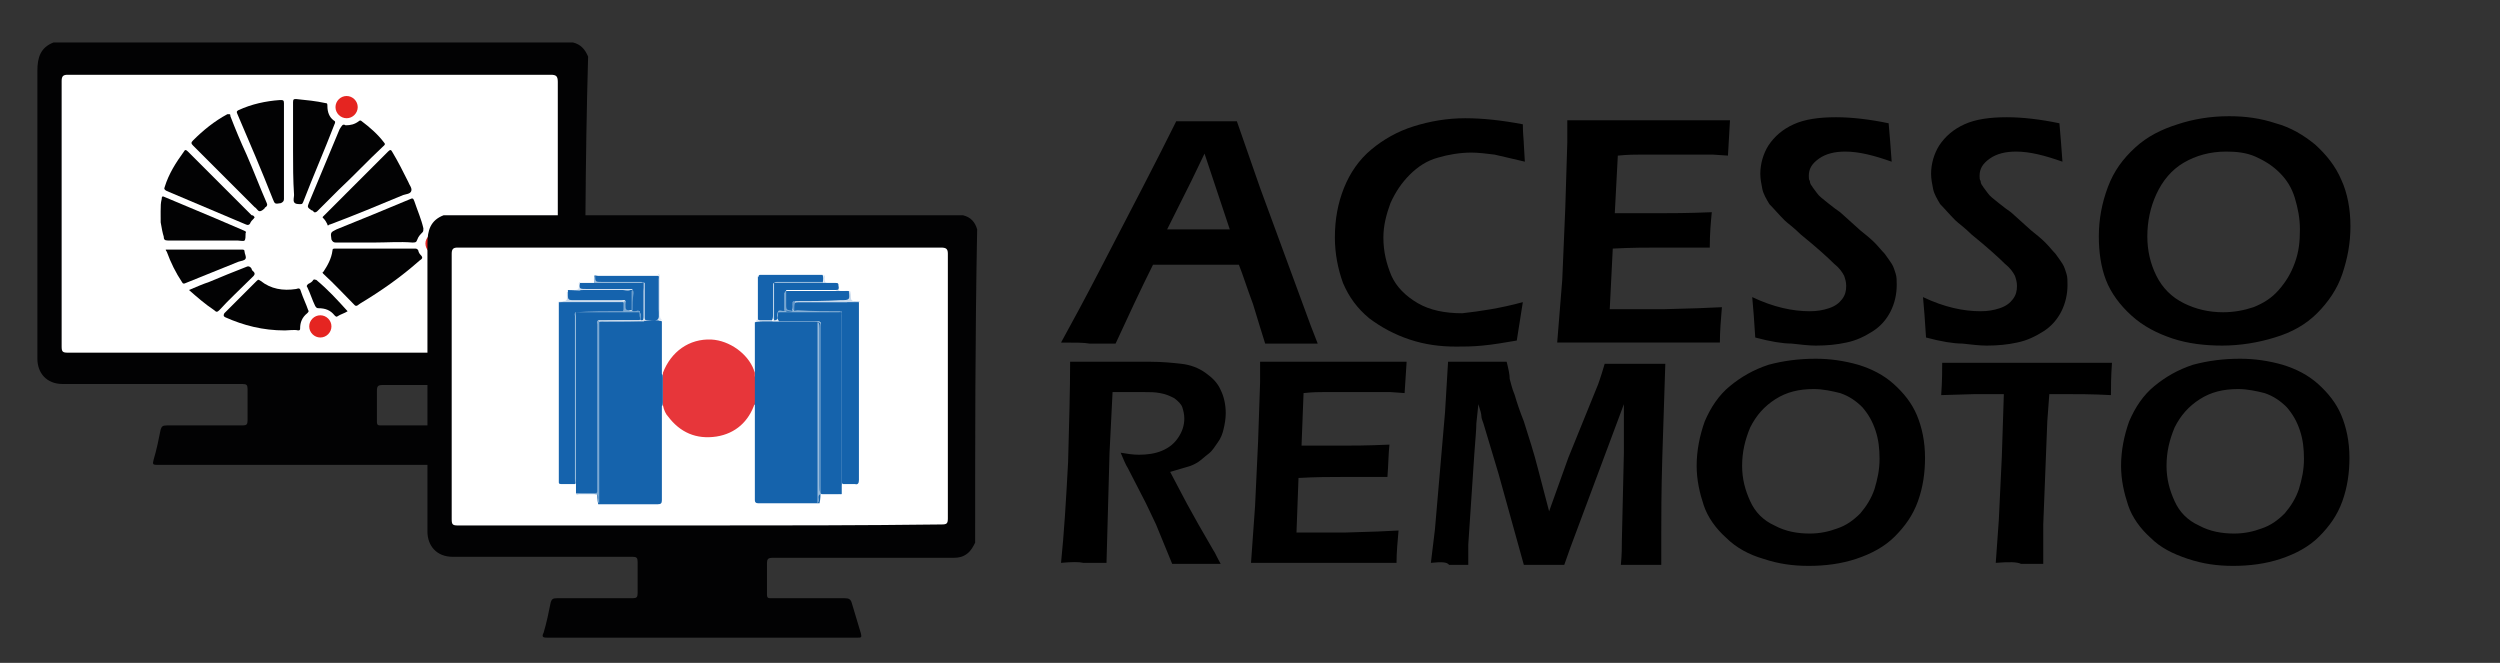 <?xml version="1.0" encoding="utf-8"?>
<!-- Generator: Adobe Illustrator 24.3.0, SVG Export Plug-In . SVG Version: 6.00 Build 0)  -->
<svg version="1.1" id="Camada_1" xmlns="http://www.w3.org/2000/svg" xmlns:xlink="http://www.w3.org/1999/xlink" x="0px" y="0px"
	 viewBox="0 0 247.4 65.6" style="enable-background:new 0 0 247.4 65.6;" xml:space="preserve">
<rect x="0" y="0" width="247.4" height="65.6" fill="#333333" stroke="none"/>
<style type="text/css">
	.st0{fill:#020203;}
	.st1{fill:#FFFFFF;}
	.st2{fill:#D9D8DB;}
	.st3{fill:#E52521;}
	.st4{fill:#1563AC;}
	.st5{fill:#E7363A;}
	.st6{fill:#1563AD;}
	.st7{fill:#7BA8D2;}
	.st8{fill:#7AA7D1;}
	.st9{fill:#96BADC;}
	.st10{fill:#94B9DB;}
	.st11{fill:#DCE6F3;}
	.st12{fill:#DEE7F3;}
	.st13{fill:#D2E0F0;}
	.st14{fill:#CADBED;}
	.st15{fill:#9DBEDD;}
	.st16{fill:#88B0D6;}
	.st17{fill:#B2CDE6;}
	.st18{fill:#6599CB;}
	.st19{fill:#BAD1E7;}
	.st20{fill:#6D9FCD;}
	.st21{fill:#95BADC;}
	.st22{fill:#78A6D1;}
</style>
<g>
	<g>
		<path class="st0" d="M57.9,36.6c-0.2,0.4-0.4,0.8-0.8,1.1c-0.4,0.3-0.8,0.4-1.3,0.4c-6,0-11.9,0-17.9,0c-0.5,0-0.6,0.1-0.6,0.6
			c0,1,0,2,0,3c0,0.4,0.1,0.4,0.5,0.4c2.4,0,4.8,0,7.2,0c0.4,0,0.6,0.1,0.7,0.5c0.3,1,0.6,2,0.9,3c0.1,0.4,0,0.4-0.3,0.4
			c-10.2,0-20.5,0-30.8,0c-0.4,0-0.4-0.1-0.3-0.5c0.3-1,0.5-2,0.7-3c0.1-0.3,0.2-0.4,0.6-0.4c2.5,0,5,0,7.5,0c0.4,0,0.5-0.1,0.5-0.5
			c0-1,0-2.1,0-3.1c0-0.4-0.1-0.5-0.5-0.5c-5.9,0-11.9,0-17.8,0c-1.6,0-2.5-1.1-2.5-2.5c0-9.5,0-19,0-28.5c0-1.3,0.3-2.3,1.6-2.8
			c17.1,0,34.2,0,51.4,0c0.8,0.2,1.2,0.7,1.5,1.4C57.9,16.1,57.9,26.3,57.9,36.6z"/>
		<path class="st1" d="M30.7,34.9c-8,0-16,0-24,0c-0.5,0-0.6-0.1-0.6-0.6c0-8.8,0-17.5,0-26.3c0-0.5,0.2-0.6,0.6-0.6
			c15.9,0,31.9,0,47.8,0c0.5,0,0.7,0.1,0.7,0.7c0,8.7,0,17.5,0,26.2c0,0.5-0.1,0.6-0.6,0.6C46.6,34.9,38.7,34.9,30.7,34.9z"/>
	</g>
	<g>
		<path class="st2" d="M15.9,20.8C15.9,20.8,15.9,20.8,15.9,20.8c0.2,0.4,0.2,0.8,0.1,1.2h0h0C15.9,21.6,15.9,21.2,15.9,20.8z"/>
		<path class="st0" d="M37.1,24.6c1.3,0,2.6,0,3.9,0c0.2,0,0.3,0,0.4,0.2c0,0.1,0.1,0.3,0.2,0.4c0.3,0.3,0.2,0.4-0.1,0.6
			c-1.8,1.6-3.8,3-5.8,4.2c-0.2,0.1-0.4,0.4-0.6,0.2c-1-1-2-2.1-3.1-3.1c-0.1-0.1-0.1-0.2,0-0.2c0.4-0.6,0.8-1.3,0.9-2.1
			c0-0.2,0.1-0.2,0.3-0.2C34.4,24.6,35.8,24.6,37.1,24.6z"/>
		<path class="st0" d="M28.1,14.9c0,1.6,0,3.2,0,4.8c0,0.2-0.1,0.3-0.3,0.4c-0.6,0.1-0.6,0.1-0.8-0.4c-1.1-2.8-2.3-5.6-3.5-8.4
			c-0.1-0.2-0.1-0.3,0.1-0.4c1.3-0.6,2.7-0.9,4.1-1c0.3,0,0.4,0,0.4,0.3C28.1,11.7,28.1,13.3,28.1,14.9z"/>
		<path class="st0" d="M28.2,32.7c-2.2,0-4.1-0.5-5.9-1.3c-0.2-0.1-0.2-0.2-0.1-0.4c1.1-1.1,2.2-2.2,3.2-3.2c0.2-0.2,0.2-0.1,0.4,0
			c1,0.8,2.2,1,3.5,0.8c0.3-0.1,0.4-0.1,0.5,0.3c0.2,0.6,0.5,1.2,0.7,1.8c0.1,0.1,0,0.2-0.1,0.3c-0.5,0.4-0.7,0.9-0.7,1.5
			c0,0.1,0,0.2-0.2,0.2C29.2,32.6,28.5,32.7,28.2,32.7z"/>
		<path class="st0" d="M29,14.9c0-1.6,0-3.2,0-4.8c0-0.3,0.1-0.3,0.3-0.3c1,0.1,2,0.2,2.9,0.4c0.2,0,0.2,0.1,0.2,0.3
			c0,0.6,0.2,1.1,0.6,1.4c0.2,0.1,0.2,0.2,0.1,0.4C32.1,14.9,31,17.4,30,20c-0.1,0.2-0.1,0.2-0.3,0.2s-0.5,0-0.6-0.2
			c-0.1-0.2,0-0.5,0-0.7C29,17.8,29,16.3,29,14.9z"/>
		<path class="st0" d="M22.7,11.3c0.1,0,0.1,0.1,0.1,0.2c0.5,1.3,1,2.5,1.6,3.8c0.7,1.6,1.3,3.2,2,4.8c0.1,0.2,0,0.3-0.1,0.4
			c0,0-0.1,0-0.1,0.1c-0.1,0.1-0.3,0.3-0.5,0.3c-0.2,0-0.3-0.3-0.5-0.4c-2-2-4.1-4.1-6.1-6.1c-0.2-0.2-0.2-0.3,0-0.5
			c1-1,2.1-1.9,3.4-2.6C22.6,11.3,22.7,11.3,22.7,11.3z"/>
		<path class="st0" d="M34.2,12.4c0.5,0,0.9-0.1,1.3-0.4c0.1-0.1,0.2-0.1,0.3,0c0.8,0.6,1.6,1.3,2.2,2.1c0.2,0.2,0,0.3-0.1,0.4
			c-1.5,1.4-2.9,2.9-4.4,4.3c-0.7,0.7-1.4,1.4-2.1,2.1c-0.1,0.1-0.3,0.2-0.4,0c0,0-0.1-0.1-0.2-0.1c-0.4-0.3-0.4-0.3-0.2-0.8
			c1-2.4,2-4.8,3-7.2C33.8,12.5,33.9,12.2,34.2,12.4z"/>
		<path class="st0" d="M25.2,21.5c-0.1,0.2-0.3,0.3-0.4,0.5c-0.1,0.3-0.3,0.3-0.5,0.2c-2.6-1.1-5.2-2.2-7.8-3.3
			c-0.2-0.1-0.3-0.2-0.2-0.4c0.4-1.3,1.1-2.4,1.9-3.5c0.1-0.2,0.2-0.2,0.4,0c2.1,2.1,4.2,4.2,6.3,6.3C25.1,21.3,25.1,21.4,25.2,21.5
			z"/>
		<path class="st0" d="M32.5,22.3c-0.1,0-0.1,0-0.1-0.1c-0.1-0.2-0.2-0.4-0.4-0.6c-0.1-0.1-0.1-0.1,0-0.2c0,0,0.1-0.1,0.1-0.1
			c2.1-2.1,4.2-4.2,6.3-6.3c0.2-0.2,0.3-0.2,0.4,0c0.6,1,1.1,2,1.6,3c0.1,0.3,0.4,0.6,0.3,0.9c-0.1,0.3-0.5,0.3-0.8,0.4
			c-2.4,1-4.8,2-7.2,2.9C32.6,22.2,32.5,22.3,32.5,22.3z"/>
		<path class="st0" d="M37.1,24c-1.3,0-2.6,0-3.9,0c-0.2,0-0.3-0.1-0.4-0.3c-0.1-0.7-0.1-0.7,0.5-1c2.5-1,4.9-2,7.3-3
			c0.2-0.1,0.3-0.1,0.4,0.2c0.3,0.9,0.7,1.8,0.9,2.7c0,0.2,0,0.3-0.1,0.4c-0.2,0.2-0.4,0.4-0.5,0.7c-0.1,0.3-0.2,0.3-0.5,0.3
			C39.6,23.9,38.3,24,37.1,24z"/>
		<path class="st0" d="M15.9,22c0-0.4,0-0.8,0-1.2c0-0.4,0-0.7,0.1-1.1c0-0.3,0.1-0.3,0.3-0.2c1.7,0.7,3.3,1.4,5,2.1
			c0.9,0.4,1.9,0.8,2.8,1.2c0.2,0.1,0.3,0.1,0.2,0.3c0,0,0,0.1,0,0.1c0,0.2,0,0.5-0.1,0.6c-0.1,0.1-0.5,0-0.7,0c-2.3,0-4.6,0-6.9,0
			c-0.3,0-0.4-0.1-0.4-0.4C16.1,23.1,16,22.6,15.9,22z"/>
		<path class="st0" d="M16.4,24.7c1.5,0,3.1,0,4.6,0c1,0,1.9,0,2.9,0c0.2,0,0.3,0,0.3,0.2c0,0.2,0.2,0.5,0.1,0.7
			c-0.1,0.2-0.4,0.2-0.7,0.3c-1.7,0.7-3.5,1.4-5.2,2.1c-0.2,0.1-0.3,0.1-0.4-0.1c-0.6-0.9-1.1-1.9-1.5-3
			C16.5,24.9,16.4,24.8,16.4,24.7z"/>
		<path class="st0" d="M18.7,28.7c0.7-0.3,1.4-0.6,2-0.8c1.2-0.5,2.4-1,3.7-1.5c0.2-0.1,0.4,0,0.5,0.2c0,0.1,0.1,0.2,0.1,0.2
			c0.4,0.3,0.1,0.5-0.1,0.7c-1.1,1.1-2.2,2.1-3.2,3.2c-0.2,0.2-0.3,0.2-0.5,0C20.3,30.1,19.5,29.4,18.7,28.7z"/>
		<path class="st0" d="M34.4,30.8c-0.3,0.2-0.7,0.3-1,0.5c-0.1,0.1-0.2,0-0.3-0.1c-0.4-0.5-0.9-0.7-1.6-0.7c-0.2,0-0.2-0.1-0.3-0.2
			c-0.3-0.6-0.5-1.3-0.8-1.9c-0.1-0.1,0-0.2,0.1-0.3c0.2-0.1,0.4-0.2,0.5-0.4c0.1-0.1,0.2,0,0.3,0C32.5,28.7,33.4,29.7,34.4,30.8z"
			/>
		<path class="st3" d="M34.3,9.5c0.6,0,1.1,0.5,1.1,1.1c0,0.6-0.5,1.1-1.1,1.1c-0.6,0-1.1-0.5-1.1-1.1C33.2,10,33.7,9.5,34.3,9.5z"
			/>
		<path class="st3" d="M32.8,32.3c0,0.6-0.5,1.1-1.1,1.1c-0.6,0-1.1-0.5-1.1-1.1c0-0.6,0.5-1.1,1.1-1.1
			C32.3,31.2,32.8,31.7,32.8,32.3z"/>
		<path class="st3" d="M43.2,25.2c-0.6,0-1.1-0.5-1.1-1.1c0-0.6,0.5-1,1.1-1c0.6,0,1.1,0.5,1,1.1C44.3,24.8,43.8,25.2,43.2,25.2z"/>
	</g>
</g>
<g>
	<g>
		<path class="st0" d="M96.5,53.7c-0.2,0.4-0.4,0.8-0.8,1.1c-0.4,0.3-0.8,0.4-1.3,0.4c-6,0-11.9,0-17.9,0c-0.5,0-0.6,0.1-0.6,0.6
			c0,1,0,2,0,3c0,0.4,0.1,0.4,0.5,0.4c2.4,0,4.8,0,7.2,0c0.4,0,0.6,0.1,0.7,0.5c0.3,1,0.6,2,0.9,3c0.1,0.4,0,0.4-0.3,0.4
			c-10.2,0-20.5,0-30.8,0c-0.4,0-0.5-0.1-0.3-0.5c0.3-1,0.5-2,0.7-3c0.1-0.3,0.2-0.4,0.6-0.4c2.5,0,5,0,7.5,0c0.4,0,0.5-0.1,0.5-0.5
			c0-1,0-2.1,0-3.1c0-0.4-0.1-0.5-0.5-0.5c-5.9,0-11.9,0-17.8,0c-1.6,0-2.5-1.1-2.5-2.5c0-9.5,0-19,0-28.5c0-1.3,0.3-2.3,1.6-2.8
			c17.1,0,34.2,0,51.4,0c0.8,0.2,1.2,0.7,1.4,1.4C96.5,33.2,96.5,43.4,96.5,53.7z"/>
		<path class="st1" d="M69.3,52c-8,0-16,0-24,0c-0.5,0-0.6-0.1-0.6-0.6c0-8.8,0-17.5,0-26.3c0-0.5,0.2-0.6,0.6-0.6
			c15.9,0,31.9,0,47.8,0c0.5,0,0.7,0.1,0.7,0.6c0,8.7,0,17.5,0,26.2c0,0.5-0.1,0.6-0.6,0.6C85.3,52,77.3,52,69.3,52z"/>
	</g>
	<g>
		<path class="st4" d="M81.1,49.8c-2,0-4,0-6.1,0c-0.2,0-0.3-0.1-0.3-0.3c0-1.5,0-2.9,0-4.4c0-1.5,0-3,0-4.5c0-0.2,0-0.3,0-0.5
			c-0.1-0.1-0.1-0.2-0.1-0.3c0-0.8,0-1.6,0-2.3c0-0.1,0-0.2,0.1-0.3c0-1.8,0-3.5,0-5.3c0.2-0.1,0.5-0.1,0.8-0.1c1.7,0,3.4,0,5.1,0
			c0.2,0,0.3,0,0.5,0.1c0.1,0.1,0.1,0.3,0.1,0.4c0,5.5,0,10.9,0,16.4C81.2,48.9,81.2,49.4,81.1,49.8z"/>
		<path class="st4" d="M65.5,31.8c0,1.7,0,3.5,0,5.2c0.1,0.1,0.1,0.2,0.1,0.4c0,0.8,0,1.6,0,2.4c0,0.1,0,0.3-0.1,0.4
			c0,0.2,0,0.3,0,0.5c0,2.9,0,5.8,0,8.8c0,0.3-0.1,0.4-0.4,0.4c-2,0-3.9,0-5.9,0c-0.1-0.4-0.1-0.9-0.1-1.3c0-5.4,0-10.8,0-16.2
			c0-0.2,0-0.3,0.1-0.5c0.1-0.1,0.3-0.1,0.4-0.1c1.7,0,3.5,0,5.2,0C65.1,31.7,65.3,31.7,65.5,31.8z"/>
		<path class="st5" d="M65.6,40.1c0-1,0-2.1,0-3.2c0.8-2.1,2.6-3.4,4.8-3.3c1.8,0.1,3.6,1.4,4.2,3c0,0.1,0.1,0.2,0.1,0.3
			c0,1,0,2,0,3c-0.6,1.8-1.9,3-3.8,3.3c-2,0.3-3.6-0.4-4.8-2C65.9,41,65.7,40.6,65.6,40.1z"/>
		<path class="st4" d="M57,48.8c0-0.3,0-0.6,0-0.9c-0.1-0.1-0.1-0.3-0.1-0.4c0-5.4,0-10.8,0-16.2c0-0.2,0-0.4,0.1-0.5
			c0.1,0,0.2,0,0.3,0c1.9,0,3.7,0,5.6,0c0.1,0,0.2,0,0.3,0c0,0,0.1,0,0.1,0.1c0.1,0.3,0.1,0.6,0,0.8c-1.2,0-2.5,0-3.7,0
			c-0.1,0-0.2,0-0.4,0c-0.1,0.1,0,0.3,0,0.5c0,5.3,0,10.7,0,16.1c0,0.1,0,0.3,0,0.4c0,0.1,0,0.2-0.2,0.2
			C58.3,48.8,57.7,48.9,57,48.8z"/>
		<path class="st6" d="M56.9,47.9c-0.5,0-1,0-1.4,0c-0.2,0-0.2-0.1-0.2-0.2c0-0.1,0-0.2,0-0.2c0-5.7,0-11.4,0-17.2
			c0-0.1,0-0.3,0-0.4c0.5,0,0.9-0.1,1.3-0.1c1.5,0,3.1,0,4.6,0c0.2,0,0.3,0,0.5,0.1c0.2,0.3,0.1,0.6,0,0.9c-0.1,0.1-0.2,0.1-0.4,0.1
			c-1.5,0-2.9,0-4.3,0c-0.1,0-0.1,0.1-0.1,0.1c0,0.1,0,0.2,0,0.3c0,5.4,0,10.8,0,16.2C56.9,47.6,57,47.7,56.9,47.9z"/>
		<path class="st4" d="M85,29.9c0,0.1,0,0.2,0,0.4c0,5.7,0,11.5,0,17.2c0,0.3-0.1,0.5-0.4,0.4c-0.4,0-0.8,0-1.2,0
			c-0.2-0.2-0.1-0.4-0.1-0.6c0-5.3,0-10.6,0-15.8c0-0.2,0.1-0.4-0.1-0.5c-0.1,0-0.3,0-0.4,0c-1.2,0-2.5,0-3.7,0
			c-0.2,0-0.4,0-0.5-0.1c-0.1-0.3-0.1-0.6,0-0.9c0.1-0.1,0.3-0.1,0.4-0.1c1.6,0,3.2,0,4.8,0C84.2,29.8,84.6,29.8,85,29.9z"/>
		<path class="st6" d="M58.8,27.3c0.1-0.1,0.2,0,0.4,0c2,0,3.9,0,5.9,0c0.2,0,0.1,0.2,0.1,0.3c0,1.3,0,2.6,0,4
			c0,0.2-0.1,0.3-0.3,0.3c-0.3,0-0.6,0-0.9,0c-0.3,0-0.3-0.1-0.3-0.3c0-0.3,0-0.6,0-0.9c0-0.6,0-1.3,0-1.9c0-0.1,0-0.3-0.1-0.4
			c-0.1-0.1-0.3-0.1-0.4-0.1c-1.3,0-2.6,0-3.8,0c-0.6,0-0.6,0-0.6-0.6C58.8,27.4,58.8,27.3,58.8,27.3z"/>
		<path class="st6" d="M75.2,27.2c2.1,0,4.2,0,6.2,0c0.1,0.2,0.1,0.5,0,0.8C81.4,28.1,81.2,28,81,28c-1.3,0-2.6,0-4,0
			c-0.1,0-0.3,0-0.4,0.1c-0.1,0.1-0.1,0.3-0.1,0.4c0,0.9,0,1.8,0,2.7c0,0.1,0,0.3-0.1,0.5c-0.4,0-0.8,0-1.2,0
			c-0.2,0-0.2-0.1-0.2-0.2c0-1.4,0-2.7,0-4.1C75.1,27.3,75.1,27.2,75.2,27.2z"/>
		<path class="st6" d="M57.4,28c0.4,0,0.9,0,1.3,0c0,0,0.1,0,0.1,0c1.6,0,3.2,0,4.8,0c0,0,0.1,0,0.1,0c0.1,0.3,0,0.5,0,0.8
			c0,0.9,0,1.7,0,2.6c0,0.3-0.1,0.4-0.3,0.3c-0.1-0.1,0-0.3-0.1-0.5c0-0.1,0-0.2,0-0.4l0,0c-0.2-0.1-0.3,0-0.5,0
			c-0.1,0-0.2,0-0.3-0.1c-0.1-0.5,0-1,0-1.5c0-0.1,0-0.3-0.1-0.4c-0.3-0.1-0.6,0-0.8,0c-1.2,0-2.4,0-3.7,0c-0.6,0-0.6,0-0.6-0.6
			C57.3,28.2,57.3,28.1,57.4,28z"/>
		<path class="st7" d="M57,48.8c0.6,0,1.2,0,1.9,0c0.2,0,0.2-0.1,0.2-0.2c0-0.1,0-0.2,0-0.3c0-5.4,0-10.8,0-16.2
			c0-0.1-0.1-0.3,0.1-0.4c0,0,0.1,0,0.1,0.1c0,4,0,8.1,0,12.2c0,2,0,3.9,0,5.8c-0.2-0.1-0.1-0.3-0.1-0.5c0-0.3,0-0.4-0.4-0.4
			c-0.5,0-1,0-1.5,0C57.2,48.9,57,49,57,48.8z"/>
		<path class="st8" d="M83.2,30.8c0.2,0,0.1,0.2,0.1,0.4c0,2.7,0,5.3,0,8c0,2.9,0,5.8,0,8.7c-0.2,0.3,0,0.6-0.1,1
			c-0.1,0-0.1,0-0.1,0c-0.1-0.2-0.1-0.3-0.1-0.5c0-5.6,0-11.3,0-16.9c0-0.1,0-0.3,0-0.4C83.2,30.9,83.2,30.8,83.2,30.8z"/>
		<path class="st9" d="M83.2,48.8C83.3,48.8,83.3,48.8,83.2,48.8c0,0.1-0.2,0.1-0.3,0.1c-0.5,0-1,0-1.6,0c-0.2,0-0.3,0.1-0.3,0.3
			c0,0.2,0.1,0.4-0.1,0.6c0-0.8,0-1.6,0-2.4c0-5,0-10.1,0-15.1c0-0.2,0-0.3,0-0.4c0.1,0,0.1,0,0.1,0c0.1,0.2,0.1,0.4,0.1,0.6
			c0,5.2,0,10.4,0,15.6c0,0.7,0,0.7,0.7,0.7c0.3,0,0.6,0,0.9,0C83,48.7,83.1,48.7,83.2,48.8z"/>
		<path class="st10" d="M56.9,47.9c0-0.7,0-1.3,0-1.9c0-4.9,0-9.8,0-14.7c0-0.1-0.1-0.3,0.1-0.4c0,0,0,0,0,0c0,0,0,0,0,0
			C56.9,31,57,31.1,57,31.3c0,5.4,0,10.8,0,16.1C57,47.6,57,47.7,56.9,47.9C56.9,47.9,56.9,47.9,56.9,47.9z"/>
		<path class="st11" d="M59.2,31.8C59.2,31.7,59.2,31.7,59.2,31.8c1.3-0.1,2.7-0.1,4.1-0.1c0,0,0.1,0,0.1,0c0.2,0,0.3,0,0.3-0.3
			c0-1.1,0-2.2,0-3.4c0,0,0,0,0.1,0c0,1.1,0,2.2,0,3.4c0,0.2,0,0.3,0.3,0.3c0.3,0,0.8,0.1,1-0.1c0.2-0.2,0.1-0.6,0.1-1
			c0-1,0-2,0-3.1c0-0.1,0-0.3-0.1-0.4c0.2,0,0.2,0.2,0.2,0.3c0,1.2,0,2.4,0,3.6c0,0.3,0,0.6,0.3,0.7c-0.1,0-0.2,0-0.4,0
			C63.2,31.8,61.2,31.8,59.2,31.8z"/>
		<path class="st12" d="M81.1,31.8C81.1,31.8,81.1,31.8,81.1,31.8c-2.2,0-4.3,0-6.4,0c0.3-0.1,0.3-0.3,0.3-0.6c0-1.2,0-2.4,0-3.6
			c0-0.1-0.1-0.3,0.1-0.3c-0.1,0.1-0.1,0.2-0.1,0.3c0,1.3,0,2.6,0,3.9c0,0.2,0.1,0.3,0.3,0.3c0.3,0,0.7,0,1.1,0c0,0,0.1,0,0.1-0.1
			c0.1,0,0.2,0,0.3,0c0,0,0.1,0,0.1,0c1.2,0,2.4,0,3.6,0C80.8,31.6,81.1,31.5,81.1,31.8z"/>
		<path class="st13" d="M81.5,27.9c0-0.2,0-0.5,0-0.7c0.2,0.1,0.1,0.3,0.1,0.4c0,0.3,0.1,0.4,0.3,0.4c0.2,0,0.5,0,0.7,0
			c0.3,0,0.4,0.1,0.4,0.3c0,0.5-0.1,0.5,0.5,0.5c0.2,0,0.4-0.1,0.7,0.1c0,0-0.1,0-0.1,0.1c-0.1,0-0.3,0-0.4,0c-1.8,0-3.6,0-5.4,0
			c-0.1,0-0.3,0-0.4,0c-0.1,0-0.1-0.1-0.1-0.1c0.2-0.1,0.3-0.1,0.5-0.1c1.3,0,2.7,0,4,0c0.1,0,0.2,0,0.3,0c0.2,0,0.2-0.1,0.2-0.3
			c0-0.1-0.1-0.2-0.2-0.3c-0.2,0-0.4,0-0.6,0c-0.2,0-0.3,0-0.5-0.1C81.5,28,81.5,28,81.5,27.9z"/>
		<path class="st14" d="M61.7,29.9c-1.9,0-3.8,0-5.8,0c-0.2,0-0.5,0-0.7,0c0.2-0.1,0.4,0,0.6-0.1c0.2,0,0.3-0.1,0.3-0.2
			c0-0.2,0-0.5,0-0.7c0,0,0.1,0,0.1,0c0.1,0.2,0.1,0.4,0.1,0.5s0.1,0.3,0.3,0.3c0.1,0,0.2,0,0.3,0c1.4,0,2.9,0,4.3,0
			c0.2,0,0.4,0,0.5,0.1C61.8,29.8,61.8,29.9,61.7,29.9z"/>
		<path class="st14" d="M84.1,28.8C84.1,28.8,84.1,28.8,84.1,28.8c0.1,0.2,0.1,0.4,0.1,0.6c0,0.3,0.1,0.4,0.4,0.4
			c0.2,0,0.4-0.1,0.5,0.1c-2.2,0-4.3,0-6.5,0c-0.1,0-0.1,0,0-0.1c0.2-0.1,0.3-0.1,0.5-0.1c1.5,0,2.9,0,4.4,0c0.5,0,0.5,0,0.5-0.5
			C84,29.1,84,28.9,84.1,28.8z"/>
		<path class="st13" d="M56.2,28.8C56.2,28.8,56.2,28.8,56.2,28.8c0.2-0.1,0.4-0.1,0.7-0.1c0.3,0,0.4-0.1,0.4-0.4
			c0-0.1-0.1-0.3,0.1-0.4c-0.1,0.7-0.1,0.7,0.7,0.7c1.5,0,3,0,4.5,0c0,0.1-0.1,0.1-0.1,0.1c-0.1,0-0.3,0-0.4,0c-1.8,0-3.5,0-5.3,0
			C56.6,28.9,56.4,29,56.2,28.8z"/>
		<path class="st15" d="M63.8,28C63.8,28,63.7,28,63.8,28c-1.7,0-3.4,0-5,0c0-0.2-0.1-0.5,0.1-0.8c0,0.7,0,0.7,0.7,0.7
			c1.3,0,2.6,0,3.9,0C63.5,28,63.7,27.9,63.8,28z"/>
		<path class="st16" d="M57,30.9C57,30.8,57,30.8,57,30.9c1.5-0.1,2.9-0.1,4.3-0.1c0.1,0,0.2,0,0.4,0c0.2-0.1,0.5,0,0.7,0
			c0.1,0,0.1,0,0.2,0c0.2,0.1,0.5-0.1,0.7,0.1C61.2,30.9,59.1,30.9,57,30.9z"/>
		<path class="st17" d="M63.4,31.7C63.4,31.7,63.3,31.7,63.4,31.7c-0.1-0.3-0.1-0.5-0.1-0.8C63.5,31.1,63.3,31.4,63.4,31.7z"/>
		<path class="st7" d="M62.5,30.8c-0.2,0.1-0.5,0.1-0.8,0c0-0.3,0-0.6,0-0.9c0,0,0,0,0.1-0.1c0.2,0,0.2,0.2,0.2,0.4
			C62,30.6,62,30.6,62.5,30.8C62.4,30.7,62.5,30.7,62.5,30.8z"/>
		<path class="st16" d="M83.2,30.8C83.2,30.8,83.2,30.8,83.2,30.8C83.1,31,83,31,82.8,31c-1.8,0-3.6,0-5.4,0c-0.1,0-0.2,0-0.4-0.1
			c-0.1-0.1-0.1-0.1,0.1-0.2c0.2-0.1,0.3,0,0.5,0c0.2,0,0.5,0,0.7,0c0,0,0.1,0,0.1,0c0.1,0,0.1,0,0.1,0c0.1,0.1,0.3,0,0.4,0
			C80.4,30.8,81.8,30.8,83.2,30.8z"/>
		<path class="st18" d="M78.6,30.7c0,0-0.1,0-0.1,0c-0.2-0.4-0.2-0.8,0.1-1c0,0,0.1,0,0.1,0.1C78.6,30.2,78.6,30.4,78.6,30.7z"/>
		<path class="st15" d="M81.5,27.9C81.5,28,81.5,28,81.5,27.9c-0.1,0.2-0.2,0.2-0.3,0.2c-1.4,0-2.9,0-4.3,0c-0.1,0-0.1,0-0.2,0
			c0,0-0.1,0-0.1-0.1c0.1-0.1,0.2-0.1,0.3-0.1C78.4,27.9,79.9,27.9,81.5,27.9z"/>
		<path class="st19" d="M76.5,28C76.5,28,76.6,28,76.5,28c0.2,0.1,0.2,0.3,0.2,0.4c0,0.9,0,1.9,0,2.8c0,0.1,0,0.3-0.1,0.4
			c0,0-0.1,0-0.1,0C76.5,30.5,76.5,29.2,76.5,28z"/>
		<path class="st20" d="M62.6,30.7c0,0-0.1,0-0.1,0l0,0c-0.1-0.1-0.1-0.2-0.1-0.3c0-0.5,0-0.9,0-1.4c0-0.1,0-0.2,0.1-0.2
			c0,0,0,0,0.1-0.1c0.1,0.1,0.1,0.2,0.1,0.3C62.6,29.6,62.6,30.2,62.6,30.7z"/>
		<path class="st4" d="M77,30.9c2.1,0,4.2,0,6.3,0c0,3.9,0,7.7,0,11.6c0,2.1,0,4.3,0,6.4c-0.6,0-1.2,0-1.9,0c-0.2,0-0.2-0.1-0.2-0.2
			c0-0.1,0-0.2,0-0.3c0-5.4,0-10.8,0-16.1c0-0.2,0-0.3,0-0.4c-0.1-0.1-0.2-0.1-0.3-0.1c-1.3,0-2.5,0-3.8,0
			C76.8,31.4,76.9,31.2,77,30.9C77,30.9,77,30.9,77,30.9z"/>
		<path class="st6" d="M76.6,31.7c0-1.2,0-2.4,0-3.7c1.6,0,3.3,0,4.9,0c0.4,0,0.8,0,1.2,0c0.4,0,0.2,0.2,0.3,0.4
			c0,0.2,0,0.3-0.3,0.3c-1.6,0-3.3,0-4.9,0c0,0.5,0,1.1,0,1.6c0,0.1,0,0.2-0.1,0.4c-0.2,0.2-0.5-0.1-0.7,0.1l0,0
			c-0.1,0.3,0.1,0.5-0.1,0.8C76.8,31.7,76.7,31.7,76.6,31.7z"/>
		<path class="st21" d="M76.9,31.7c0.1-0.3-0.1-0.5,0.1-0.8C77,31.1,77,31.4,76.9,31.7C77,31.7,76.9,31.7,76.9,31.7z"/>
		<path class="st6" d="M78.5,29.8c-0.2,0.3,0,0.6-0.1,1v0c-0.7,0.1-0.7,0.1-0.7-0.6c0-0.3,0-0.6,0-1c0-0.1,0-0.2,0.1-0.4
			c2.1,0,4.2,0,6.2,0c0.1,0.9,0.1,0.9-0.8,0.9C81.6,29.8,80.1,29.8,78.5,29.8z"/>
		<path class="st22" d="M77.8,28.8c0,0.5,0,1,0,1.5c0,0.3,0.1,0.4,0.4,0.4c0.1,0,0.2,0,0.2,0c-0.2,0.1-0.5,0.1-0.8,0
			c0-0.5,0-1.1,0-1.7C77.7,29,77.6,28.8,77.8,28.8C77.8,28.8,77.8,28.8,77.8,28.8z"/>
		<path class="st6" d="M62.5,28.8c0,0.6,0,1.3,0,1.9c-0.6,0-0.6,0-0.6-0.6c0-0.1,0.1-0.3-0.1-0.4c-1.7,0-3.5,0-5.2,0
			c-0.3,0-0.4-0.1-0.4-0.4c0-0.2,0-0.4,0-0.6C58.3,28.8,60.4,28.8,62.5,28.8z"/>
	</g>
</g>
<g>
	<path d="M105,33.9c1.1-2,2.4-4.4,3.9-7.3l4.2-8.1c1.3-2.5,2.4-4.7,3.3-6.5c1.4,0,2.4,0,3,0c1,0,2,0,3,0l2.3,6.6l5,13.6l0.7,1.8
		l-2.4,0c-0.6,0-1.5,0-2.8,0c-0.3-1-0.7-2.2-1.2-3.9c-0.6-1.6-1-2.9-1.4-3.9h-8.5c-1.3,2.6-2.5,5.2-3.7,7.8l-2.6,0
		C107.3,33.9,106.4,33.9,105,33.9z M115.5,22.7h6.2l-2.5-7.5l-1.3,2.7L115.5,22.7z"/>
	<path d="M150.7,29.9c-0.2,1.3-0.4,2.5-0.6,3.8c-1.2,0.2-2.3,0.4-3.4,0.5c-1,0.1-1.9,0.1-2.6,0.1c-1.6,0-3.1-0.2-4.6-0.7
		c-1.5-0.5-2.8-1.2-4-2.1c-1.2-1-2-2.1-2.6-3.5c-0.5-1.4-0.8-2.9-0.8-4.5c0-1.8,0.3-3.4,0.9-4.9s1.5-2.8,2.7-3.8s2.6-1.8,4.2-2.3
		c1.6-0.5,3.3-0.8,5.1-0.8c1.7,0,3.6,0.2,5.7,0.6c0,1,0.1,1.6,0.1,2l0.1,1.7c-1.2-0.3-2.2-0.5-3-0.7c-0.8-0.1-1.6-0.2-2.3-0.2
		c-1.1,0-2.3,0.2-3.3,0.5c-1.1,0.3-2,0.9-2.8,1.7c-0.8,0.8-1.4,1.7-1.9,2.8c-0.4,1.1-0.7,2.2-0.7,3.4c0,1.4,0.3,2.6,0.8,3.8
		c0.5,1.1,1.4,2,2.6,2.7c1.2,0.7,2.7,1,4.4,1C146.5,30.8,148.5,30.5,150.7,29.9z"/>
	<path d="M154.1,33.9l0.5-6.2l0.3-7.1l0.2-6.5v-2.2c2.7,0,5.4,0,8.3,0l3.1,0l4.7,0l-0.2,3.5l-1.5-0.1c-0.4,0-1,0-1.7,0s-1.5,0-2.3,0
		c-1.7,0-2.8,0-3.2,0c-0.5,0-1.2,0-2.2,0.1l-0.3,5.7c1.5,0,3,0,4.4,0c1,0,2.8,0,5.2-0.1c-0.1,1-0.2,2.1-0.2,3.5c-2.9,0-4.5,0-4.9,0
		c-1.3,0-2.8,0-4.7,0.1l-0.3,6l1.8,0c0.5,0,1.7,0,3.5,0l3.5-0.1l2.3-0.1c-0.1,1.2-0.2,2.4-0.2,3.5c-2.8,0-5.3,0-7.5,0l-5.3,0
		L154.1,33.9z"/>
	<path d="M173.7,33.4c-0.1-1.6-0.2-3-0.3-4c2.1,1,4,1.4,5.7,1.4c0.7,0,1.3-0.1,1.9-0.3c0.6-0.2,1-0.5,1.3-0.9
		c0.3-0.4,0.4-0.8,0.4-1.3c0-0.4-0.1-0.7-0.2-1c-0.2-0.4-0.5-0.8-1-1.2c-0.6-0.6-1.7-1.6-3.3-2.9c-0.7-0.7-1.3-1.1-1.6-1.4
		c-0.6-0.6-1.1-1.2-1.5-1.6c-0.3-0.5-0.6-1-0.7-1.5s-0.2-1-0.2-1.5c0-1,0.3-2,0.8-2.8c0.6-0.9,1.4-1.6,2.5-2.1
		c1.1-0.5,2.5-0.7,4.2-0.7c1.5,0,3.3,0.2,5.2,0.6c0.1,1.1,0.2,2.4,0.3,3.8c-1.7-0.6-3.2-1-4.6-1c-1,0-1.9,0.2-2.6,0.7
		c-0.7,0.5-1,1-1,1.7c0,0.2,0,0.4,0.1,0.5c0,0.2,0.1,0.4,0.2,0.5c0.1,0.2,0.3,0.4,0.5,0.7s0.6,0.6,1.1,1c0.5,0.4,0.9,0.7,1.2,0.9
		l2,1.8c0.5,0.4,1,0.8,1.4,1.2c0.4,0.4,0.7,0.8,1,1.1c0.3,0.4,0.5,0.7,0.7,1c0.2,0.3,0.3,0.7,0.4,1c0.1,0.3,0.1,0.7,0.1,1.1
		c0,0.9-0.2,1.8-0.6,2.6c-0.4,0.8-1,1.5-1.8,2c-0.8,0.5-1.6,0.9-2.6,1.1c-0.9,0.2-1.9,0.3-3,0.3c-0.7,0-1.5-0.1-2.4-0.2
		C176.4,34,175.2,33.8,173.7,33.4z"/>
	<path d="M190.6,33.4c-0.1-1.6-0.2-3-0.3-4c2.1,1,4,1.4,5.7,1.4c0.7,0,1.3-0.1,1.9-0.3c0.6-0.2,1-0.5,1.3-0.9
		c0.3-0.4,0.4-0.8,0.4-1.3c0-0.4-0.1-0.7-0.2-1c-0.2-0.4-0.5-0.8-1-1.2c-0.6-0.6-1.7-1.6-3.3-2.9c-0.7-0.7-1.3-1.1-1.6-1.4
		c-0.6-0.6-1.1-1.2-1.5-1.6c-0.3-0.5-0.6-1-0.7-1.5s-0.2-1-0.2-1.5c0-1,0.3-2,0.8-2.8c0.6-0.9,1.4-1.6,2.5-2.1
		c1.1-0.5,2.5-0.7,4.2-0.7c1.5,0,3.3,0.2,5.2,0.6c0.1,1.1,0.2,2.4,0.3,3.8c-1.7-0.6-3.2-1-4.6-1c-1,0-1.9,0.2-2.6,0.7
		c-0.7,0.5-1,1-1,1.7c0,0.2,0,0.4,0.1,0.5c0,0.2,0.1,0.4,0.2,0.5c0.1,0.2,0.3,0.4,0.5,0.7c0.2,0.3,0.6,0.6,1.1,1
		c0.5,0.4,0.9,0.7,1.2,0.9l2,1.8c0.5,0.4,1,0.8,1.4,1.2c0.4,0.4,0.7,0.8,1,1.1c0.3,0.4,0.5,0.7,0.7,1c0.2,0.3,0.3,0.7,0.4,1
		c0.1,0.3,0.1,0.7,0.1,1.1c0,0.9-0.2,1.8-0.6,2.6c-0.4,0.8-1,1.5-1.8,2c-0.8,0.5-1.6,0.9-2.6,1.1c-0.9,0.2-1.9,0.3-3,0.3
		c-0.7,0-1.5-0.1-2.4-0.2C193.3,34,192.1,33.8,190.6,33.4z"/>
	<path d="M220.6,11.5c1.6,0,3.1,0.2,4.6,0.7c1.5,0.4,2.8,1.2,3.9,2.1c1.1,1,2,2.1,2.6,3.5c0.6,1.3,0.9,2.9,0.9,4.6
		c0,1.7-0.3,3.2-0.8,4.7c-0.5,1.5-1.4,2.8-2.5,3.9c-1.1,1.1-2.5,1.9-4.2,2.4c-1.6,0.5-3.4,0.8-5.2,0.8c-1.7,0-3.4-0.2-4.9-0.7
		s-2.9-1.2-4.1-2.3c-1.1-1-2-2.2-2.5-3.5c-0.5-1.3-0.7-2.8-0.7-4.3c0-1.7,0.3-3.3,0.9-4.9c0.6-1.6,1.5-2.8,2.7-3.9s2.6-1.8,4.2-2.3
		C217,11.8,218.7,11.5,220.6,11.5z M220.3,15c-1.6,0-3,0.4-4.2,1.1c-1.2,0.7-2.1,1.8-2.7,3.1c-0.6,1.3-0.9,2.7-0.9,4.2
		c0,1.4,0.3,2.7,0.9,3.9s1.5,2.1,2.7,2.7s2.5,0.9,3.9,0.9c1.1,0,2.1-0.2,3-0.5c1-0.4,1.8-0.9,2.5-1.7s1.2-1.6,1.6-2.7
		c0.4-1.1,0.5-2.1,0.5-3.3c0-1.1-0.2-2.1-0.5-3.1c-0.3-1-0.8-1.8-1.5-2.5c-0.7-0.7-1.5-1.2-2.4-1.6C222.3,15.1,221.3,15,220.3,15z"
		/>
</g>
<g>
	<g>
		<path d="M105,55.7c0.3-2.9,0.5-6.2,0.7-10c0.1-3.8,0.2-7.1,0.2-9.9c1.2,0,2.1,0,2.9,0c0.8,0,1.7,0,2.5,0c0.8,0,1.7,0,2.6,0
			c1.1,0,2.1,0.1,3,0.2c0.9,0.1,1.7,0.4,2.4,0.9c0.7,0.5,1.2,1,1.5,1.7c0.3,0.6,0.5,1.4,0.5,2.3c0,0.5-0.1,1.1-0.2,1.5
			c-0.1,0.5-0.3,1-0.6,1.4s-0.5,0.8-0.9,1.1s-0.7,0.6-1,0.8s-0.7,0.4-1.1,0.5c-0.4,0.1-1,0.3-1.7,0.5l1,1.9c0.3,0.6,0.9,1.7,1.8,3.3
			l1.5,2.6c0.1,0.1,0.3,0.6,0.7,1.3c-1.2,0-2,0-2.3,0c-0.5,0-1.3,0-2.5,0l-1.6-3.9c-0.3-0.6-0.6-1.3-1-2.1l-1.8-3.5
			c-0.2-0.3-0.4-0.8-0.7-1.5c0.6,0.1,1.2,0.2,1.8,0.2c0.8,0,1.6-0.1,2.3-0.4c0.7-0.3,1.2-0.7,1.6-1.3c0.4-0.6,0.6-1.2,0.6-1.9
			c0-0.4-0.1-0.8-0.2-1.1s-0.4-0.6-0.8-0.9c-0.4-0.2-0.8-0.4-1.4-0.5c-0.5-0.1-1-0.1-1.6-0.1c-0.3,0-0.7,0-1.2,0c-0.5,0-1.1,0-1.9,0
			l-0.3,6l-0.3,10.9l-2.3,0C106.8,55.6,106.1,55.6,105,55.7z"/>
		<path d="M123.8,55.7l0.4-5.6l0.3-6.4l0.2-5.9v-2c2.4,0,4.9,0,7.5,0l2.8,0l4.2,0l-0.2,3.1l-1.4-0.1c-0.4,0-0.9,0-1.6,0
			c-0.7,0-1.4,0-2.1,0c-1.5,0-2.5,0-2.9,0c-0.4,0-1.1,0-2,0.1l-0.2,5.2c1.3,0,2.7,0,4,0c0.9,0,2.5,0,4.7-0.1
			c-0.1,0.9-0.1,1.9-0.2,3.2c-2.6,0-4.1,0-4.5,0c-1.1,0-2.6,0-4.3,0.1l-0.2,5.4l1.6,0c0.5,0,1.5,0,3.2,0l3.2-0.1l2.1-0.1
			c-0.1,1.1-0.2,2.2-0.2,3.2c-2.5,0-4.8,0-6.8,0l-4.8,0L123.8,55.7z"/>
		<path d="M141.6,55.7l0.4-3.3l1-11.6l0.3-5c1.4,0,2.4,0,3,0c0.5,0,1.4,0,2.8,0c0.2,0.8,0.3,1.3,0.3,1.7c0.1,0.3,0.2,0.9,0.5,1.6
			c0.2,0.7,0.5,1.6,0.9,2.6c0.5,1.6,1,3.1,1.4,4.7l1.1,4.2l1.9-5.3l2.8-6.9c0.1-0.2,0.2-0.5,0.3-0.8c0.1-0.3,0.3-0.9,0.5-1.6
			c1.2,0,2.2,0,3.1,0c0.6,0,1.6,0,2.9,0c-0.1,2.8-0.2,5.9-0.3,9.3c-0.1,3.4-0.1,5.9-0.1,7.6c0,0.8,0,1.8,0,3c-1,0-1.6,0-2,0
			c-0.5,0-1.2,0-2,0c0.1-1,0.1-1.8,0.1-2.4l0.2-8.7c0-1.2,0-2.4,0-3.6l0-1.2l-5.3,14.2l-0.6,1.7c-0.9,0-1.6,0-1.9,0
			c-0.4,0-1.1,0-2.1,0l-2.5-9c-0.1-0.3-0.3-1-0.6-2l-0.9-3c-0.1-0.3-0.2-0.5-0.2-0.7c0-0.2-0.1-0.6-0.3-1.2l-0.2,1.9
			c0,0.6-0.1,1.6-0.2,3l-0.6,9c0,0.4,0,1.1,0,2l-1.9,0C143.2,55.6,142.6,55.6,141.6,55.7z"/>
		<path d="M179.7,35.5c1.4,0,2.8,0.2,4.2,0.6c1.3,0.4,2.5,1,3.5,1.9s1.8,1.9,2.3,3.1c0.5,1.2,0.8,2.6,0.8,4.2c0,1.5-0.2,2.9-0.7,4.3
			c-0.5,1.4-1.3,2.5-2.3,3.5s-2.3,1.7-3.8,2.2c-1.5,0.5-3.1,0.7-4.7,0.7c-1.6,0-3-0.2-4.5-0.7c-1.4-0.4-2.7-1.1-3.7-2.1
			c-1-0.9-1.8-2-2.2-3.2c-0.4-1.2-0.7-2.5-0.7-3.9c0-1.5,0.3-3,0.8-4.4c0.6-1.4,1.4-2.6,2.5-3.5s2.3-1.6,3.8-2.1
			C176.5,35.7,178,35.5,179.7,35.5z M179.5,38.5c-1.5,0-2.7,0.3-3.8,1c-1.1,0.7-1.9,1.6-2.5,2.8c-0.5,1.2-0.8,2.4-0.8,3.8
			c0,1.3,0.3,2.4,0.8,3.5c0.5,1.1,1.3,1.9,2.4,2.4c1.1,0.6,2.3,0.8,3.5,0.8c1,0,1.9-0.2,2.7-0.5c0.9-0.3,1.6-0.8,2.3-1.5
			c0.6-0.7,1.1-1.5,1.4-2.4c0.3-1,0.5-1.9,0.5-3c0-1-0.1-1.9-0.4-2.8c-0.3-0.9-0.7-1.6-1.3-2.3c-0.6-0.6-1.3-1.1-2.2-1.4
			C181.3,38.7,180.4,38.5,179.5,38.5z"/>
		<path d="M197.5,55.7l0.3-4.2l0.3-6.3l0.2-6.2h-1l-0.9,0l-0.9,0l-3.4,0.1c0.1-1.4,0.1-2.5,0.1-3.2c2.8,0,5.7,0,8.8,0l5.2,0l2.8,0
			c-0.1,1.4-0.1,2.4-0.1,3.2c-1.8-0.1-3.4-0.1-5-0.1h-1.1l-0.2,2.7l-0.4,10.2l0,1.7c0,0.7,0,1.4,0,2.2l-2.2,0
			C199.6,55.6,198.8,55.6,197.5,55.7z"/>
		<path d="M221.7,35.5c1.4,0,2.8,0.2,4.2,0.6c1.3,0.4,2.5,1,3.5,1.9c1,0.9,1.8,1.9,2.3,3.1s0.8,2.6,0.8,4.2c0,1.5-0.2,2.9-0.7,4.3
			s-1.3,2.5-2.3,3.5c-1,1-2.3,1.7-3.8,2.2c-1.5,0.5-3.1,0.7-4.7,0.7c-1.6,0-3-0.2-4.5-0.7s-2.7-1.1-3.7-2.1c-1-0.9-1.8-2-2.2-3.2
			c-0.4-1.2-0.7-2.5-0.7-3.9c0-1.5,0.3-3,0.8-4.4c0.6-1.4,1.4-2.6,2.5-3.5s2.3-1.6,3.8-2.1C218.5,35.7,220,35.5,221.7,35.5z
			 M221.5,38.5c-1.5,0-2.7,0.3-3.8,1s-1.9,1.6-2.5,2.8c-0.5,1.2-0.8,2.4-0.8,3.8c0,1.3,0.3,2.4,0.8,3.5c0.5,1.1,1.3,1.9,2.4,2.4
			c1.1,0.6,2.3,0.8,3.5,0.8c1,0,1.9-0.2,2.7-0.5c0.9-0.3,1.6-0.8,2.3-1.5c0.6-0.7,1.1-1.5,1.4-2.4c0.3-1,0.5-1.9,0.5-3
			c0-1-0.1-1.9-0.4-2.8c-0.3-0.9-0.7-1.6-1.3-2.3c-0.6-0.6-1.3-1.1-2.2-1.4C223.3,38.7,222.4,38.5,221.5,38.5z"/>
	</g>
</g>
</svg>
